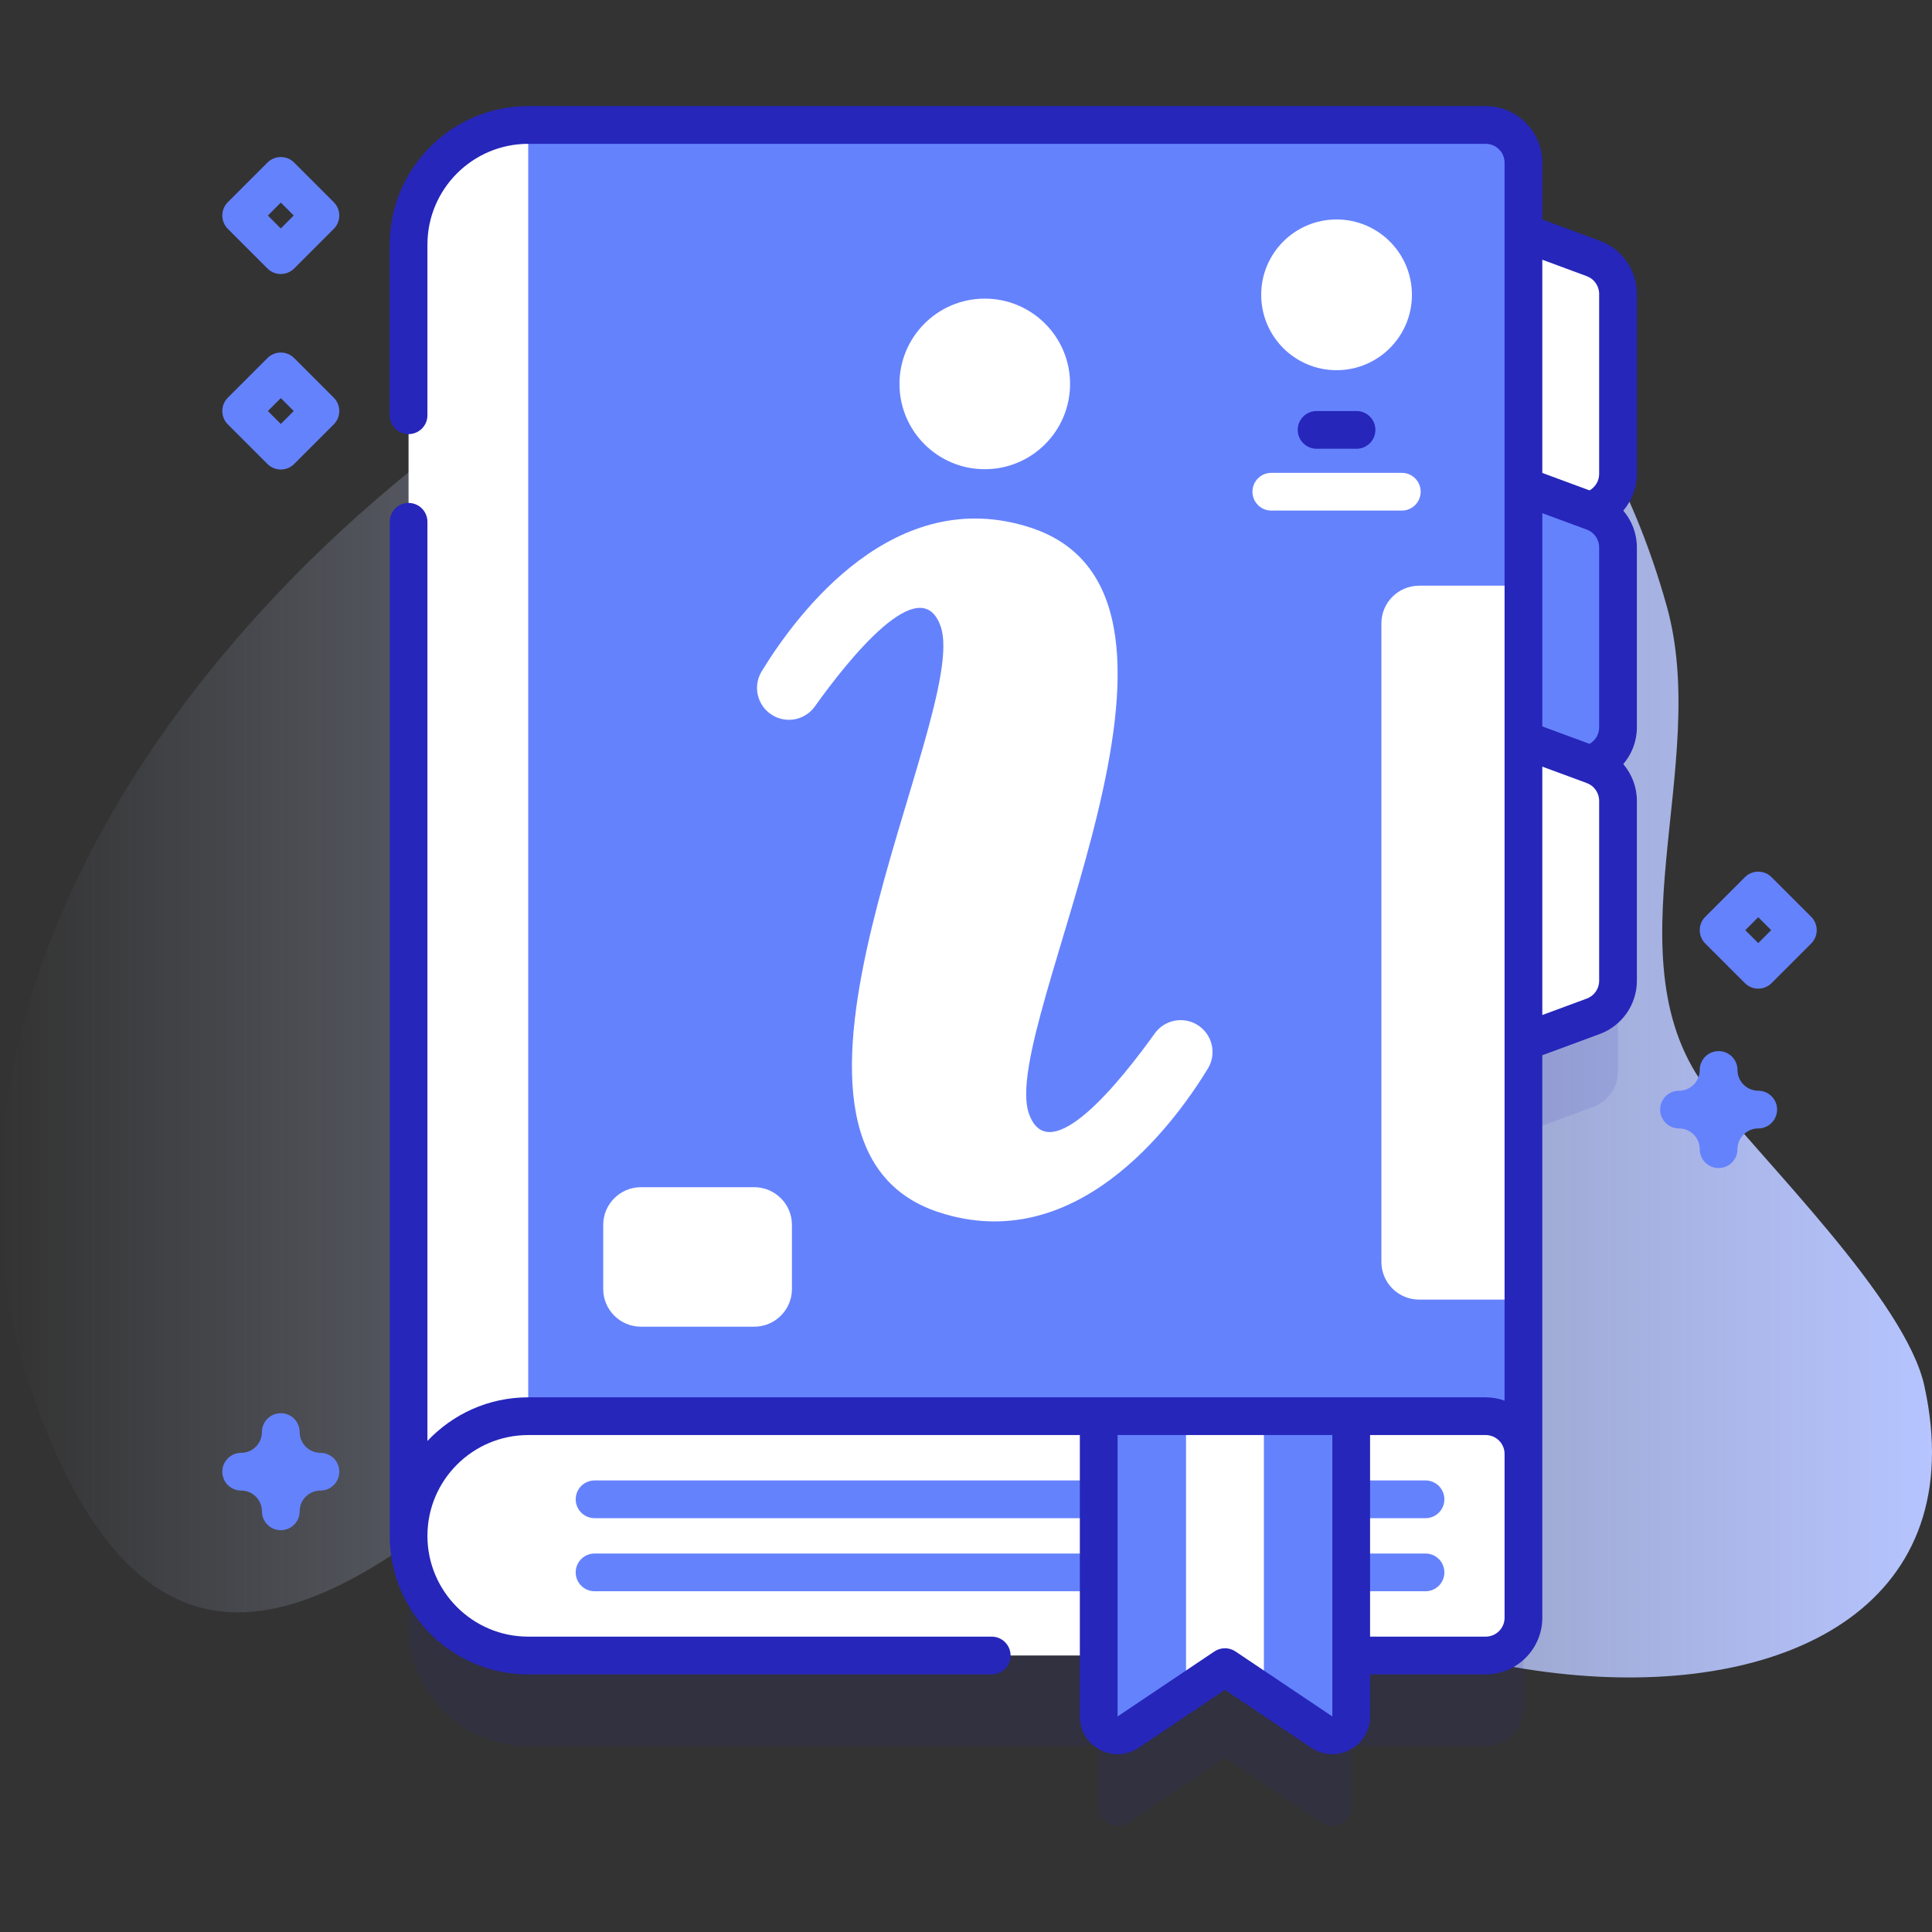 <svg id="Capa_1" enable-background="new 0 0 512 512" height="512" viewBox="0 0 512 512" width="512" xmlns="http://www.w3.org/2000/svg" xmlns:xlink="http://www.w3.org/1999/xlink"><rect x="0" y="0" width="512" height="512" fill="#333333" stroke="none"/><linearGradient id="SVGID_1_" gradientUnits="userSpaceOnUse" x1="0" x2="512" y1="246.5" y2="246.5"><stop offset="0" stop-color="#d1ddff" stop-opacity="0"/><stop offset="1" stop-color="#b6c4ff"/></linearGradient><g><g><path d="m10.254 374.007c64.26 171.2 196.691-134.227 250.621-29.321 62.131 120.858 273.961 136.354 249.109 22.621-4.977-22.775-42.903-59.671-57.22-78.076-26.986-34.694.806-86.332-11.074-128.65-74.292-264.645-513.883-6.227-431.436 213.426z" fill="url(#SVGID_1_)"/></g><g><g><path d="m428.787 149.61v-47.733c0-4.186-2.607-7.929-6.534-9.38l-18.527-6.846v-18.533c0-5.523-4.477-10-10-10h-253.743c-17.513 0-31.71 14.197-31.71 31.71v342.188c0 17.513 14.197 31.71 31.71 31.71h151.186v16.148c0 4 4.464 6.381 7.786 4.152l25.671-17.222 25.671 17.222c3.322 2.229 7.786-.152 7.786-4.152v-16.148h35.644c5.523 0 10-4.477 10-10v-152.555l18.527-6.846c3.926-1.451 6.534-5.194 6.534-9.38v-47.733c0-4.186-2.607-7.929-6.534-9.38l-.913-.337.913-.337c3.926-1.451 6.534-5.194 6.534-9.38v-47.733c0-4.186-2.607-7.929-6.534-9.38l-.912-.337.912-.337c3.926-1.452 6.533-5.195 6.533-9.381z" fill="#2626bb" opacity=".1"/><g><path d="m422.253 134.99-20.527 7.586v-81.665l20.527 7.586c3.926 1.451 6.534 5.194 6.534 9.38v47.733c0 4.186-2.607 7.929-6.534 9.38z" fill="#fff"/></g><g><path d="m422.253 202.157-20.527 7.586v-81.664l20.527 7.586c3.926 1.451 6.534 5.194 6.534 9.38v47.733c0 4.185-2.607 7.928-6.534 9.379z" fill="#6582fd"/></g><g><path d="m422.253 269.325-20.527 7.586v-81.664l20.527 7.586c3.926 1.451 6.534 5.194 6.534 9.38v47.733c0 4.185-2.607 7.928-6.534 9.379z" fill="#fff"/></g><g><path d="m403.73 43.12v112.097l-5 10.723v167.164l5 11.302v52.614c0 5.52-4.48 10-10 10h-253.75l-5-17.005v-338.897l5-17.998h253.75c5.52 0 10 4.47 10 10z" fill="#6582fd"/><g fill="#fff"><path d="m139.98 33.12v373.9h-31.71v-342.19c0-17.52 14.2-31.71 31.71-31.71z"/><path d="m404.121 344.406h-28.038c-5.523 0-10-4.477-10-10v-169.189c0-5.523 4.477-10 10-10h28.038z"/><path d="m393.727 375.306h-35.644l-11.726 5h-42.429l-12.759-5h-151.186c-17.513 0-31.71 14.197-31.71 31.71 0 17.513 14.197 31.71 31.71 31.71h253.743c5.523 0 10-4.477 10-10v-43.42c.001-5.523-4.476-10-9.999-10z"/></g><g><g><path d="m377.777 402.332h-220.21c-2.761 0-5-2.238-5-5s2.239-5 5-5h220.21c2.761 0 5 2.238 5 5s-2.239 5-5 5z" fill="#6582fd"/></g><g><path d="m377.777 421.699h-220.21c-2.761 0-5-2.238-5-5s2.239-5 5-5h220.21c2.761 0 5 2.238 5 5s-2.239 5-5 5z" fill="#6582fd"/></g></g><g><path d="m291.169 375.306v79.568c0 4 4.464 6.381 7.786 4.152l15.357-10.303 10.314-11.919 10.317 11.921 15.354 10.301c3.322 2.229 7.786-.152 7.786-4.152v-79.568h-23.14l-10.317 5-10.313-5z" fill="#6582fd"/><path d="m334.943 375.305v73.42l-10.31-6.92-10.32 6.92v-73.42z" fill="#fff"/><path d="m433.79 77.88c0-6.251-3.942-11.906-9.806-14.069l-15.258-5.643v-15.05c0-8.271-6.729-15-15-15h-253.743c-20.242 0-36.71 16.469-36.71 36.711v45.219c0 2.762 2.239 5 5 5s5-2.238 5-5v-45.22c0-14.729 11.982-26.711 26.71-26.711h253.743c2.757 0 5 2.243 5 5v328.063c-1.567-.556-3.245-.875-5-.875h-253.743c-10.518 0-20.011 4.454-26.71 11.566v-243.588c0-2.762-2.239-5-5-5s-5 2.238-5 5v268.732c0 20.242 16.468 36.71 36.71 36.71h122.83c2.761 0 5-2.238 5-5s-2.239-5-5-5h-122.83c-14.728 0-26.71-11.982-26.71-26.71s11.982-26.71 26.71-26.71h146.186v74.568c0 3.701 2.028 7.082 5.294 8.823 3.265 1.741 7.203 1.542 10.277-.519l22.885-15.354 22.886 15.354c1.682 1.128 3.622 1.698 5.57 1.698 1.611 0 3.229-.391 4.707-1.18 3.266-1.741 5.294-5.122 5.294-8.823v-11.148h30.644c8.271 0 15-6.729 15-15v-149.071l15.254-5.642c5.867-2.164 9.809-7.819 9.809-14.071v-47.73c0-3.63-1.336-7.054-3.6-9.715 2.264-2.661 3.6-6.085 3.6-9.715v-47.74c0-3.631-1.336-7.054-3.599-9.715 2.263-2.661 3.599-6.085 3.599-9.715v-47.73zm-25.063 114.626v-56.51l11.793 4.356c1.956.721 3.27 2.605 3.27 4.688v47.74c0 1.812-.996 3.472-2.543 4.349zm11.792-119.315c1.957.723 3.271 2.606 3.271 4.689v47.729c0 1.812-.996 3.473-2.543 4.35l-12.52-4.624v-56.506zm-67.436 381.683-25.671-17.223c-.843-.565-1.814-.848-2.786-.848s-1.943.282-2.786.848l-25.671 17.223v-74.568h56.914zm45.644-26.148c0 2.757-2.243 5-5 5h-30.644v-53.42h30.644c2.757 0 5 2.243 5 5zm25.063-168.786c0 2.083-1.314 3.968-3.274 4.691l-11.789 4.36v-65.825l11.792 4.355c1.957.723 3.271 2.606 3.271 4.689z" fill="#2626bb"/></g></g><g><circle cx="354.203" cy="78.132" fill="#fff" r="19.973"/><g><g><path d="m359.495 118.927h-10.583c-2.761 0-5-2.239-5-5s2.239-5 5-5h10.583c2.761 0 5 2.239 5 5s-2.239 5-5 5z" fill="#2626bb"/></g><g><path d="m371.495 135.309h-34.583c-2.761 0-5-2.239-5-5s2.239-5 5-5h34.583c2.761 0 5 2.239 5 5s-2.239 5-5 5z" fill="#fff"/></g></g></g><path d="m199.872 351.587h-30.013c-5.523 0-10-4.477-10-10v-16.966c0-5.523 4.477-10 10-10h30.013c5.523 0 10 4.477 10 10v16.966c0 5.523-4.478 10-10 10z" fill="#fff"/><g><g><g><path d="m317.319 271.606c-3.779-2.331-8.716-1.348-11.297 2.265-8.815 12.334-28.096 36.609-33.383 21.137-7.943-23.246 56.36-136.899.514-155.168-36.045-11.791-61.725 22.414-71.289 38.053-2.43 3.974-1.195 9.156 2.769 11.602 3.779 2.331 8.716 1.348 11.298-2.265 8.815-12.334 28.096-36.609 33.383-21.137 7.943 23.246-56.36 136.899-.514 155.168 36.045 11.791 61.725-22.414 71.289-38.054 2.429-3.973 1.194-9.155-2.77-11.601z" fill="#fff"/><g><circle cx="260.976" cy="101.743" fill="#fff" r="22.603"/></g></g></g></g></g><g fill="#6582fd"><path d="m455.449 309.55c-2.761 0-5-2.238-5-5 0-3.032-2.467-5.5-5.5-5.5-2.761 0-5-2.238-5-5s2.239-5 5-5c3.033 0 5.5-2.468 5.5-5.5 0-2.762 2.239-5 5-5s5 2.238 5 5c0 3.032 2.467 5.5 5.5 5.5 2.761 0 5 2.238 5 5s-2.239 5-5 5c-3.033 0-5.5 2.468-5.5 5.5 0 2.762-2.239 5-5 5z"/><path d="m74.416 405.515c-2.761 0-5-2.238-5-5 0-3.032-2.467-5.5-5.5-5.5-2.761 0-5-2.238-5-5s2.239-5 5-5c3.033 0 5.5-2.468 5.5-5.5 0-2.762 2.239-5 5-5s5 2.238 5 5c0 3.032 2.467 5.5 5.5 5.5 2.761 0 5 2.238 5 5s-2.239 5-5 5c-3.033 0-5.5 2.468-5.5 5.5 0 2.762-2.239 5-5 5z"/><path d="m74.416 124.427c-1.28 0-2.559-.488-3.536-1.465l-10.5-10.5c-1.953-1.952-1.953-5.118 0-7.07l10.5-10.5c1.953-1.953 5.118-1.953 7.071 0l10.5 10.5c1.953 1.952 1.953 5.118 0 7.07l-10.5 10.5c-.976.977-2.256 1.465-3.535 1.465zm-3.429-15.5 3.429 3.429 3.429-3.429-3.429-3.429z"/><path d="m465.949 262c-1.28 0-2.559-.488-3.536-1.465l-10.5-10.5c-1.953-1.952-1.953-5.118 0-7.07l10.5-10.5c1.953-1.953 5.118-1.953 7.071 0l10.5 10.5c1.953 1.952 1.953 5.118 0 7.07l-10.5 10.5c-.976.977-2.255 1.465-3.535 1.465zm-3.428-15.5 3.429 3.429 3.429-3.429-3.429-3.429z"/><path d="m74.416 72.617c-1.28 0-2.559-.488-3.536-1.465l-10.5-10.5c-1.953-1.952-1.953-5.118 0-7.07l10.5-10.5c1.953-1.953 5.118-1.953 7.071 0l10.5 10.5c1.953 1.952 1.953 5.118 0 7.07l-10.5 10.5c-.976.977-2.256 1.465-3.535 1.465zm-3.429-15.5 3.429 3.429 3.429-3.429-3.429-3.429z"/></g></g></g></svg>